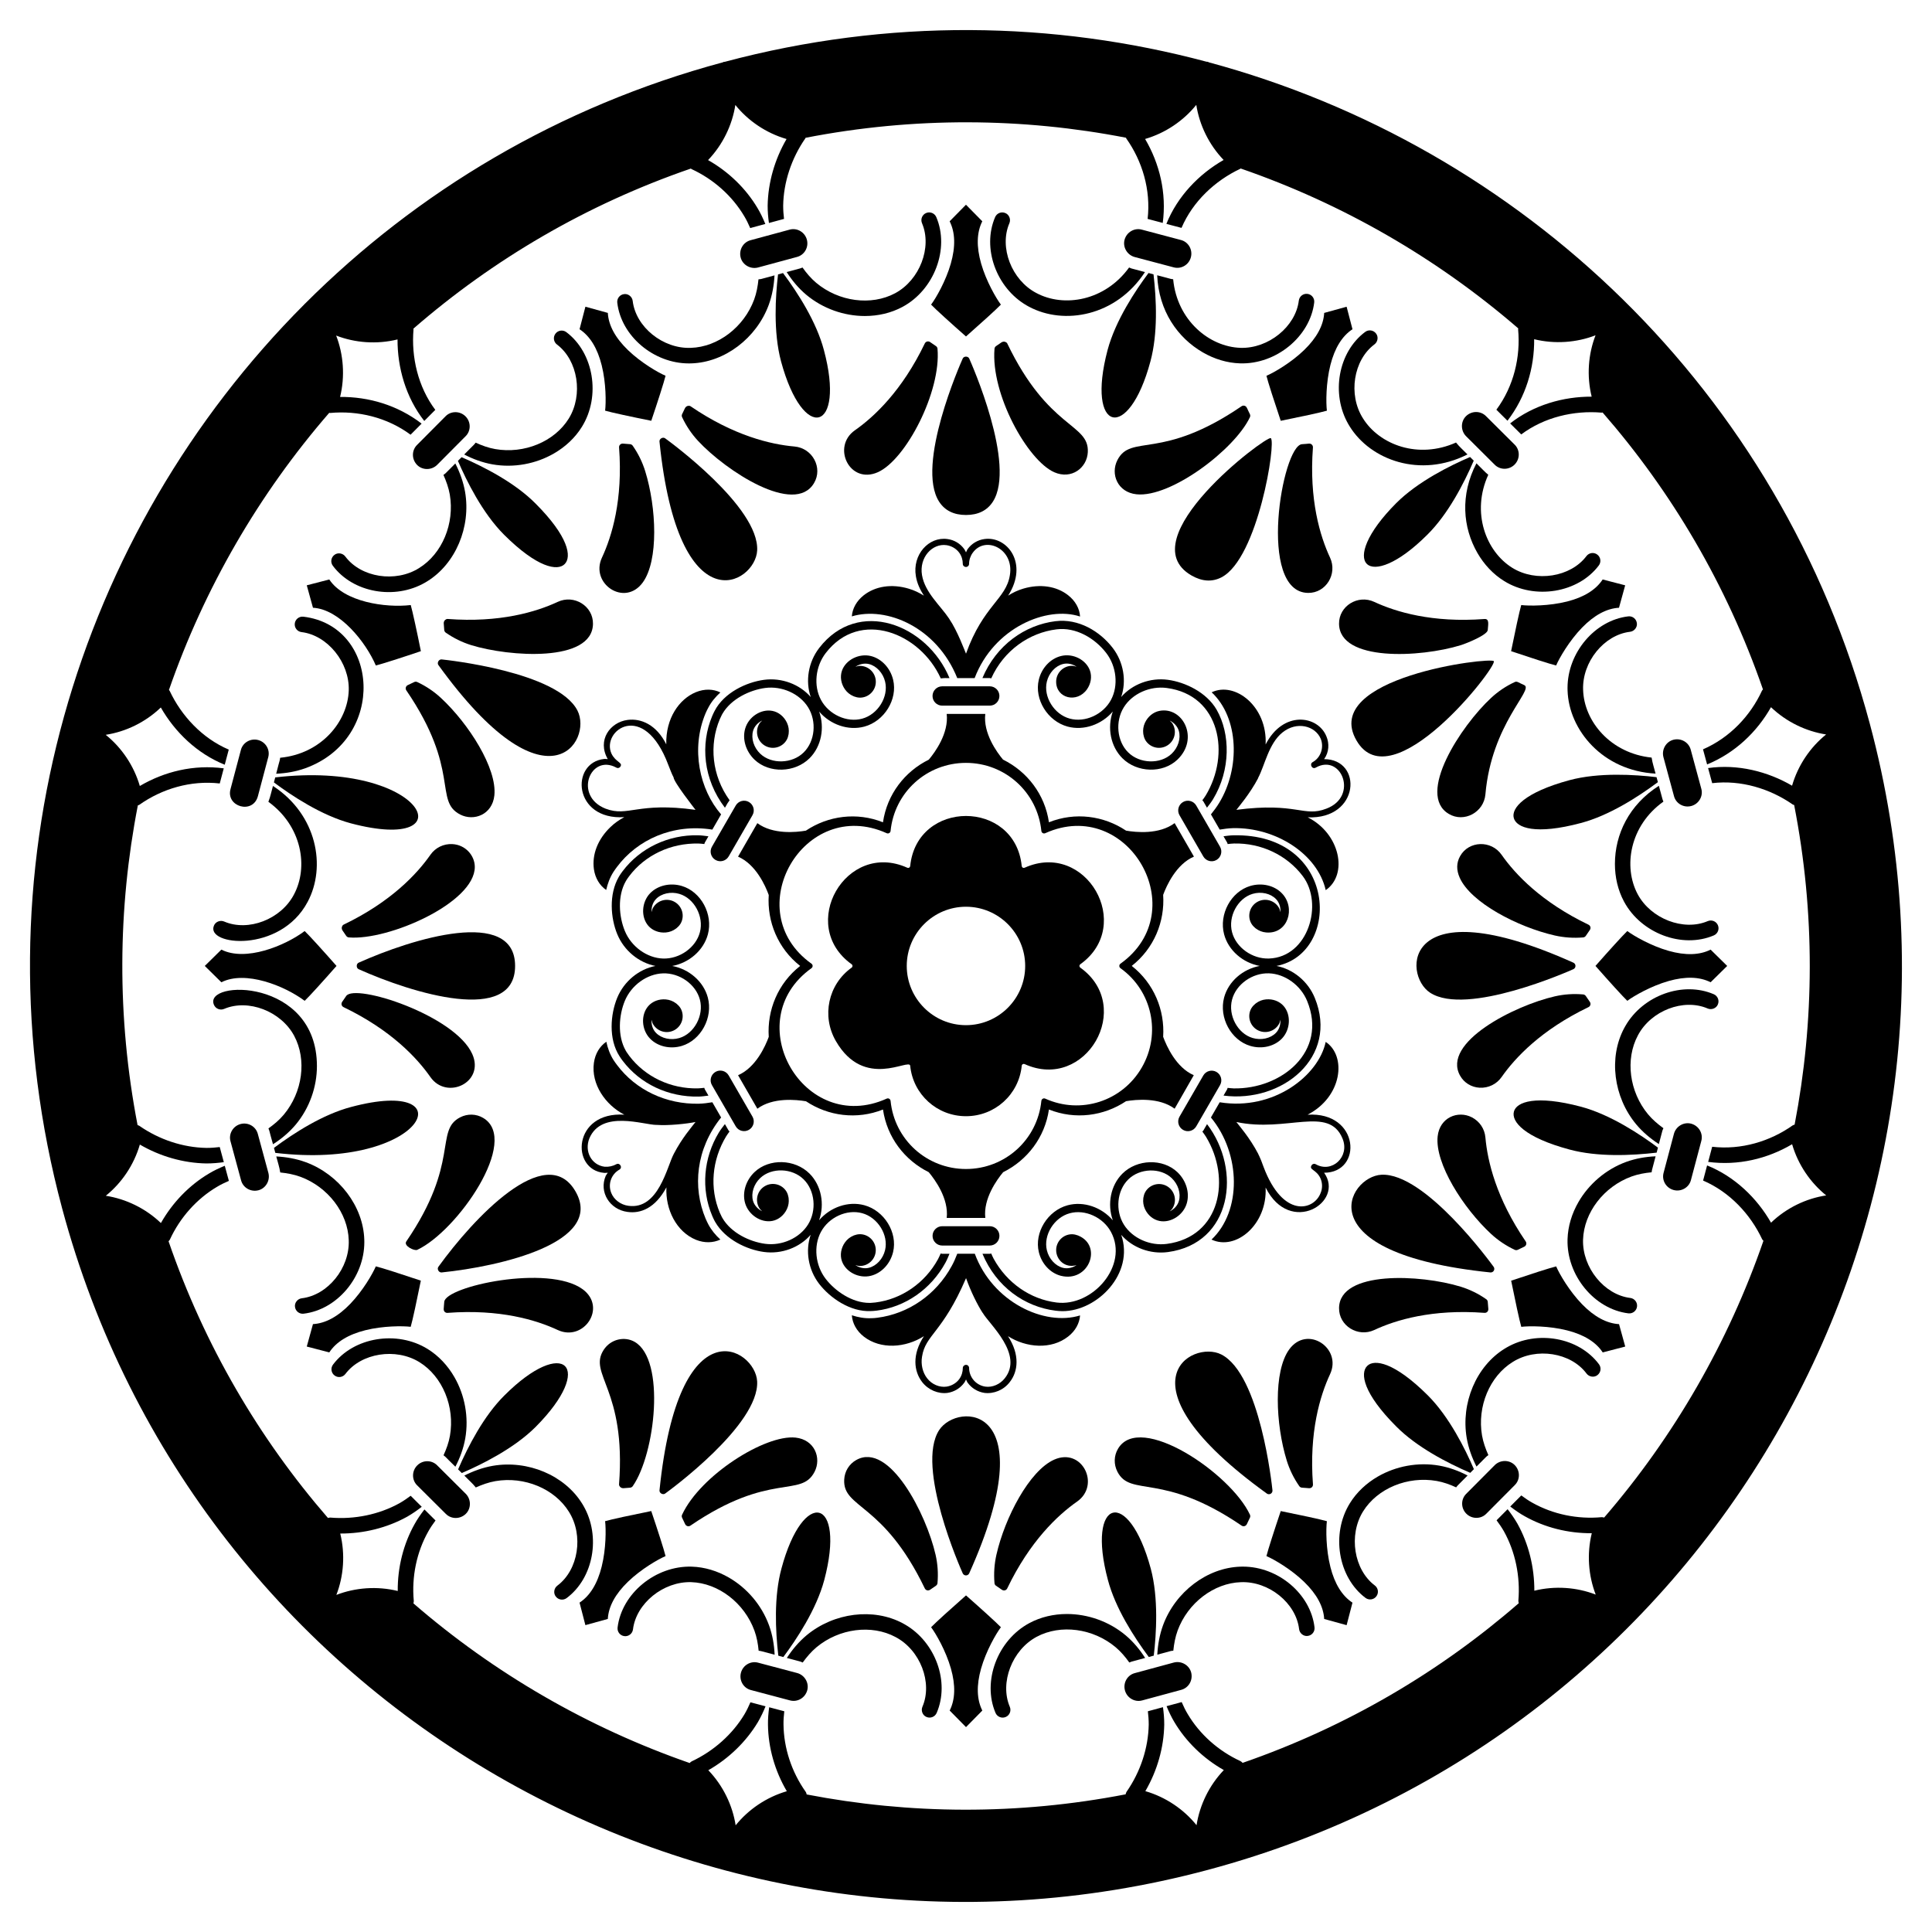 <?xml version="1.0" encoding="UTF-8"?>
<!-- Uploaded to: ICON Repo, www.iconrepo.com, Generator: ICON Repo Mixer Tools -->
<svg fill="#000000" width="800px" height="800px" version="1.1" viewBox="144 144 512 512" xmlns="http://www.w3.org/2000/svg">
 <g>
  <path d="m427.09 498.18c1.898-1.473 2.984-3.484 3.141-5.578-9.465 2.926-23.199-3.555-27.898-16.352h-4.648c-0.426 1.125-0.891 2.207-1.473 3.254-4.144 7.633-11.508 12.668-19.723 13.715-0.582 0.078-1.125 0.117-1.59 0.117-1.781 0.078-3.488-0.234-5.152-0.777 0.156 2.133 1.242 4.144 3.176 5.656 4.504 3.488 11.082 2.965 15.926-0.117-3.184 4.894-2.684 9.289-0.465 12.168 1.629 2.094 4.262 3.176 6.703 2.867 1.781-0.27 3.41-1.238 4.457-2.711 0.191-0.234 0.309-0.582 0.465-0.852 0.156 0.273 0.234 0.621 0.426 0.852 1.047 1.473 2.672 2.441 4.457 2.711 2.481 0.309 5.113-0.773 6.703-2.867 2.215-2.801 2.738-7.242-0.465-12.168 4.812 3.066 11.441 3.641 15.961 0.082zm-16.816 11.082c-1.238 1.586-3.293 2.481-5.152 2.207-1.316-0.191-2.559-0.93-3.332-2.016-0.621-0.852-0.969-1.898-0.969-2.945 0-0.426-0.348-0.812-0.812-0.812-0.465 0-0.852 0.387-0.852 0.812 0 1.047-0.309 2.09-0.93 2.945-0.777 1.086-2.055 1.82-3.371 2.016-1.859 0.27-3.914-0.582-5.152-2.207-1.199-1.512-1.703-3.684-1.355-5.734 0.91-5.863 5.434-6.273 11.664-20.809 1.328 3.719 3.008 7.031 4.379 9.184h0.039c0 0.039 0 0.039 0.039 0.078 1.742 2.996 10.855 10.926 5.805 17.281z"/>
  <path d="m408.86 471.52c0-0.707-0.285-1.348-0.75-1.812-0.465-0.465-1.105-0.75-1.812-0.75h-12.598c-0.707 0-1.348 0.289-1.812 0.75-0.465 0.465-0.75 1.105-0.75 1.812 0 1.414 1.145 2.562 2.562 2.562h12.598c1.418 0 2.562-1.145 2.562-2.562z"/>
  <path d="m376.25 491.34c7.621-0.941 14.438-5.644 18.312-12.723 0.414-0.758 0.73-1.559 1.062-2.352h-1.938c-0.141 0-0.262-0.066-0.398-0.082-0.23 0.516-0.445 1.035-0.719 1.535-3.461 6.316-9.664 10.594-16.59 11.453-0.449 0.055-0.867 0.09-1.246 0.105-0.109 0.004-0.223 0.004-0.336 0.004-4.606 0-9.117-3.168-11.586-6.379-2.742-3.562-3.266-8.664-1.266-12.41 2.07-3.891 6.863-6.102 10.934-4.984 4.141 1.117 7.039 5.789 6.074 9.793-0.551 2.301-2.273 4.18-4.281 4.676-1.254 0.324-2.578-0.023-3.602-0.723 0.387 0.121 0.777 0.246 1.203 0.246 2.328 0 4.215-1.887 4.215-4.215 0-2.324-1.887-4.211-4.215-4.211-0.023 0-0.043 0.012-0.066 0.012-0.008 0-0.012-0.008-0.02-0.004-0.496 0.008-0.973 0.129-1.438 0.297-0.074 0.031-0.145 0.059-0.219 0.094-0.859 0.363-1.641 0.965-2.234 1.816-1.039 1.488-1.332 3.324-0.789 4.902 1 2.914 4.535 4.703 7.691 3.902 2.82-0.699 5.129-3.164 5.879-6.285 1.242-5.176-2.324-10.977-7.633-12.414-4.281-1.156-9.039 0.539-11.977 3.988 1.516-4.266 0.602-9.234-2.535-12.367-3.894-3.883-10.699-4.074-14.566-0.406-2.324 2.203-3.309 5.434-2.508 8.234 0.906 3.121 4.211 5.297 7.234 4.711 1.641-0.32 3.082-1.496 3.852-3.141 0.434-0.934 0.562-1.902 0.453-2.824-0.008-0.09-0.02-0.176-0.035-0.266-0.086-0.48-0.219-0.949-0.453-1.379 0-0.008-0.004-0.016-0.008-0.023-0.004-0.004-0.008-0.004-0.012-0.008-0.008-0.016-0.008-0.031-0.016-0.047-1.164-2.016-3.738-2.707-5.754-1.543-2.016 1.164-2.703 3.738-1.543 5.754 0.211 0.367 0.512 0.637 0.805 0.914-1.105-0.539-2.059-1.504-2.422-2.75-0.57-1.996 0.199-4.422 1.91-6.047 2.992-2.84 8.48-2.668 11.516 0.363 2.996 2.957 3.484 8.215 1.152 11.957-2.242 3.606-6.922 5.707-11.383 5.109-4.016-0.535-9.012-2.856-11.312-6.844-0.055-0.098-0.113-0.195-0.164-0.293-0.176-0.336-0.355-0.715-0.535-1.137-2.715-6.426-2.109-13.93 1.711-20.23 0.266-0.438 0.582-0.84 0.879-1.254-0.078-0.113-0.195-0.18-0.266-0.297l-0.961-1.668c-0.555 0.727-1.125 1.441-1.605 2.234-4.102 6.746-4.758 15-1.766 22.066 0.203 0.48 0.41 0.922 0.617 1.309 0.062 0.121 0.129 0.238 0.195 0.352 2.676 4.637 8.371 7.32 12.922 7.93 4.688 0.629 9.43-1.172 12.371-4.559-1.461 4.238-0.648 9.246 2.234 12.996 2.875 3.727 8.254 7.504 13.734 7.223 0.438-0.008 0.922-0.047 1.438-0.113z"/>
  <path d="m441.14 471.25c2.941 3.383 7.684 5.188 12.371 4.562 16.938-2.281 19.66-21.695 10.367-33.906l-0.969 1.676c-0.07 0.121-0.191 0.191-0.27 0.305 0.332 0.457 0.672 0.906 0.973 1.395 6.648 10.949 3.938 26.457-10.387 28.363-4.457 0.594-9.137-1.504-11.383-5.106-2.332-3.738-1.852-8.996 1.152-11.965 3.035-3.027 8.531-3.203 11.516-0.363 1.715 1.629 2.481 4.059 1.91 6.047-0.344 1.25-1.309 2.223-2.426 2.762 0.297-0.277 0.598-0.551 0.812-0.922 1.164-2.016 0.473-4.59-1.543-5.754-2.016-1.164-4.59-0.473-5.754 1.543-0.012 0.02-0.008 0.043-0.02 0.062-0.004 0.008-0.012 0.004-0.016 0.012-0.242 0.434-0.371 0.91-0.457 1.395-0.012 0.078-0.023 0.156-0.031 0.234-0.113 0.926 0.016 1.902 0.457 2.844 0.766 1.645 2.211 2.812 3.848 3.133 3.027 0.594 6.34-1.574 7.227-4.707 0.805-2.793-0.18-6.023-2.504-8.234-3.863-3.664-10.668-3.477-14.57 0.402-3.141 3.133-4.051 8.098-2.535 12.367-2.938-3.449-7.695-5.137-11.977-3.988-5.309 1.434-8.875 7.231-7.633 12.41 0.746 3.113 3.055 5.582 5.875 6.289 7.367 1.812 11.066-7.879 4.684-10.617-0.082-0.039-0.16-0.07-0.246-0.102-0.457-0.168-0.93-0.285-1.422-0.297-0.008-0.004-0.016-0.004-0.023-0.004-0.004 0-0.008 0.004-0.012 0.004-0.016 0-0.031-0.008-0.051-0.008-2.328 0-4.211 1.887-4.211 4.211 0 2.566 2.383 4.875 5.406 3.973-1.02 0.684-2.332 1.031-3.594 0.723-2.012-0.504-3.731-2.383-4.277-4.676-0.965-4.012 1.93-8.676 6.074-9.793 4.055-1.117 8.859 1.09 10.934 4.981 4.738 8.863-4.894 19.871-14.441 18.676-6.922-0.859-13.117-5.141-16.664-11.598-0.246-0.449-0.438-0.922-0.648-1.387-0.137 0.012-0.254 0.078-0.391 0.078h-1.926c3.652 8.758 11.207 14.062 19.359 15.07 0.598 0.074 1.238 0.129 1.844 0.129 9.242 0 19.094-9.992 15.57-20.219z"/>
  <path d="m372.88 301.77c-1.898 1.512-2.984 3.488-3.137 5.578 9.141-2.762 22.543 2.848 27.938 16.352h4.609c5.098-13.41 19.223-19.219 27.938-16.312-0.117-2.094-1.238-4.144-3.176-5.656-3.062-2.402-7.398-3.059-11.855-1.742-1.434 0.426-2.789 1.047-4.031 1.859 5.504-8.594-0.293-15.852-6.277-14.996-1.781 0.234-3.41 1.203-4.457 2.672-0.195 0.27-0.27 0.582-0.426 0.852-0.156-0.273-0.273-0.582-0.465-0.852-1.047-1.473-2.672-2.441-4.457-2.672-4.957-0.695-9.336 4.141-8.367 9.844 0.309 1.898 1.125 3.606 2.129 5.156-1.238-0.777-2.598-1.434-4.07-1.859-4.457-1.324-8.793-0.664-11.895 1.777zm15.461-5.348c-0.797-4.699 2.727-8.496 6.508-7.945 1.316 0.195 2.598 0.93 3.371 2.016 0.621 0.852 0.93 1.898 0.93 2.945 0 0.465 0.387 0.816 0.852 0.816 0.426 0 0.812-0.352 0.812-0.816 0-1.043 0.348-2.09 0.969-2.945 3.316-4.644 11.027-1.055 9.844 5.93-0.988 6.375-7.062 8.031-11.625 20.809-0.289-0.629-2.25-6.012-4.418-9.184-0.039-0.039-0.039-0.039-0.039-0.078-2.285-3.438-6.422-6.926-7.203-11.547z"/>
  <path d="m391.13 328.44c0 0.707 0.285 1.348 0.75 1.812 0.465 0.465 1.105 0.75 1.812 0.75h12.598c0.707 0 1.348-0.289 1.812-0.75 0.465-0.465 0.75-1.105 0.75-1.812 0-1.418-1.145-2.562-2.562-2.562h-12.598c-1.418 0.004-2.562 1.148-2.562 2.562z"/>
  <path d="m423.73 308.62c-8.07 0.996-15.684 6.281-19.379 15.074h1.938c0.141 0 0.262 0.07 0.398 0.082 3.356-7.453 10.117-12.098 17.309-12.992 5.106-0.645 10.145 2.34 13.168 6.266 2.742 3.562 3.266 8.664 1.27 12.41-2.07 3.887-6.863 6.098-10.938 4.981-4.141-1.117-7.039-5.789-6.074-9.793 0.551-2.301 2.273-4.18 4.281-4.676 1.258-0.324 2.578 0.023 3.602 0.723-0.387-0.121-0.777-0.246-1.203-0.246-2.328 0-4.211 1.887-4.211 4.215 0 4.426 5.551 5.777 8.184 1.996 1.039-1.488 1.332-3.324 0.789-4.902-1-2.914-4.531-4.703-7.691-3.902-2.82 0.699-5.129 3.164-5.879 6.285-1.242 5.176 2.324 10.977 7.633 12.414 4.281 1.156 9.039-0.539 11.977-3.988-1.52 4.266-0.602 9.234 2.535 12.367 3.894 3.879 10.699 4.07 14.566 0.402 5.898-5.59 1.477-14.152-4.727-12.945-1.641 0.324-3.082 1.496-3.852 3.141-0.434 0.934-0.562 1.902-0.453 2.824 0.008 0.09 0.02 0.176 0.035 0.266 0.086 0.48 0.219 0.949 0.453 1.379 0 0.008 0.004 0.016 0.008 0.023 0 0.004 0.008 0.004 0.008 0.008 0.008 0.016 0.008 0.031 0.016 0.047 1.164 2.016 3.738 2.707 5.754 1.543 2.016-1.16 2.703-3.738 1.543-5.754-0.211-0.367-0.512-0.637-0.805-0.914 1.105 0.539 2.059 1.508 2.422 2.75 0.57 1.996-0.199 4.426-1.91 6.047-2.992 2.84-8.48 2.668-11.516-0.363-2.996-2.957-3.484-8.215-1.152-11.957 2.242-3.606 6.922-5.703 11.383-5.109 14.203 1.895 16.922 17.59 10.301 28.504-0.266 0.438-0.582 0.84-0.879 1.254 0.078 0.113 0.195 0.18 0.266 0.297l0.961 1.668c0.555-0.727 1.125-1.441 1.605-2.234 4.719-7.769 4.606-17.363 0.957-23.727-2.676-4.637-8.371-7.32-12.926-7.93-4.688-0.629-9.43 1.172-12.371 4.559 1.461-4.238 0.648-9.246-2.234-12.996-3.398-4.41-9.062-7.856-15.16-7.094z"/>
  <path d="m361.09 315.73c-2.887 3.746-3.695 8.75-2.238 12.992-2.941-3.383-7.684-5.184-12.371-4.562-4.664 0.625-10.625 3.394-13.121 8.285-0.203 0.383-0.41 0.824-0.613 1.301-3.164 7.473-2.414 16.723 3.367 24.316 0.777-1.258 0.238-0.57 1.238-1.984-4.727-6.555-5.449-14.738-2.598-21.484 0.176-0.418 0.355-0.793 0.531-1.129 0.051-0.098 0.109-0.195 0.164-0.297 2.305-3.988 7.301-6.312 11.316-6.848 4.457-0.594 9.137 1.508 11.383 5.109 2.332 3.738 1.852 8.996-1.152 11.961-3.035 3.027-8.531 3.199-11.516 0.363-1.715-1.629-2.481-4.059-1.91-6.047 0.344-1.25 1.309-2.223 2.426-2.762-0.297 0.277-0.598 0.551-0.812 0.922-1.164 2.016-0.473 4.594 1.543 5.754 2.016 1.164 4.59 0.473 5.754-1.543 0.012-0.02 0.012-0.043 0.023-0.062 0.004-0.008 0.012-0.004 0.016-0.012 0.238-0.434 0.371-0.91 0.457-1.395 0.012-0.078 0.023-0.152 0.031-0.234 0.113-0.926-0.016-1.902-0.457-2.84-0.77-1.645-2.211-2.816-3.848-3.137-3.023-0.594-6.34 1.574-7.227 4.711-0.805 2.793 0.18 6.023 2.504 8.234 3.863 3.66 10.668 3.477 14.566-0.402 3.141-3.133 4.051-8.098 2.535-12.367 2.938 3.449 7.695 5.137 11.977 3.988 5.309-1.434 8.879-7.231 7.633-12.41-0.746-3.113-3.055-5.582-5.875-6.289-3.156-0.777-6.695 0.996-7.695 3.906-0.539 1.582-0.246 3.418 0.793 4.906 0.59 0.844 1.367 1.438 2.219 1.805 0.082 0.039 0.16 0.07 0.246 0.105 0.457 0.168 0.93 0.285 1.422 0.297 0.008 0.004 0.016 0.004 0.023 0.004 0.004 0 0.008-0.004 0.012-0.004 0.016 0 0.031 0.008 0.051 0.008 2.328 0 4.215-1.883 4.215-4.211s-1.887-4.211-4.215-4.211c-0.422 0-0.809 0.125-1.191 0.242 1.02-0.688 2.332-1.031 3.594-0.723 2.012 0.504 3.731 2.383 4.277 4.676 0.965 4.012-1.93 8.676-6.074 9.793-4.055 1.117-8.859-1.09-10.93-4.981-2-3.746-1.48-8.848 1.266-12.41 9.086-11.801 25.047-5.328 30.484 6.719 1.637-0.16 1.035-0.039 2.316-0.078-5.945-14.273-24.207-21.375-34.539-7.977z"/>
  <path d="m490.52 439.41c9.223-4.75 10.391-15.574 4.805-19.297-1.859 8.875-13.758 18.328-28.094 16l-2.324 4.031c8.012 9.703 8.148 24.84 0.156 32.355 6.484 3.043 14.836-4.023 14.336-13.797 6.5 12.996 21.066 3.852 15.5-3.914 10.312 0.004 9.473-16.254-4.379-15.379zm2.172 13.133c-0.387-0.234-0.93-0.078-1.125 0.309-0.723 1.207 1.273 1.035 2.363 3.41 0.543 1.203 0.582 2.672 0.039 3.914-1.746 4.629-9.973 6.785-15.113-6.934-0.996-2.82-1.434-3.359-1.434-3.488-2.203-4.227-5.144-7.574-5.773-8.406 13.398 2.852 24.488-4.449 28.129 4.375 2.012 4.824-2.801 9.25-7.086 6.82z"/>
  <path d="m457.52 443.43c1.227 0.711 2.793 0.289 3.5-0.938l6.301-10.914c0.707-1.227 0.289-2.793-0.938-3.5-0.613-0.355-1.312-0.426-1.945-0.254-0.633 0.168-1.203 0.582-1.555 1.195l-6.301 10.91c-0.355 0.613-0.426 1.312-0.258 1.945 0.172 0.633 0.582 1.199 1.195 1.555z"/>
  <path d="m309.45 360.55c-1.316 0.699-2.559 1.551-3.641 2.598-3.371 3.219-4.961 7.285-4.418 11.199 0.348 2.402 1.551 4.34 3.254 5.504 0.387-1.668 0.969-3.293 1.938-4.805 0.273-0.426 0.582-0.852 0.93-1.316 5.367-7.172 14.727-11.535 25.262-9.879l2.324-4.031c-5.68-6.531-8.109-17.312-4.109-26.812 0.234-0.543 0.465-1.008 0.699-1.434 0.812-1.586 1.938-2.906 3.215-4.07-1.859-0.93-4.184-1.008-6.469-0.078-4.453 1.82-8.043 6.949-7.867 13.832-2.602-5.207-6.688-6.949-10.27-6.469-4.582 0.605-8.129 5.332-5.231 10.383-0.309 0-0.621-0.078-0.969-0.039-9.023 0.977-8.219 16.273 5.352 15.418zm-2.133-13.133c0.387 0.234 0.891 0.117 1.125-0.309 0.637-1.066-1.297-1.102-2.402-3.41-2.742-6.074 8.562-14.375 15.074 3.023 0.359 0.871 0.906 2.41 1.395 3.293 0 1.184 5.519 8.215 5.812 8.602-15.438-2.152-17.812 1.961-23.828-0.309-8.555-3.359-4.074-14.621 2.824-10.891z"/>
  <path d="m333.61 371.89c0.613 0.355 1.312 0.43 1.945 0.258 0.633-0.172 1.203-0.582 1.555-1.195l6.301-10.91c0.355-0.613 0.426-1.312 0.258-1.945-0.172-0.633-0.582-1.203-1.195-1.555-1.227-0.711-2.793-0.289-3.5 0.938l-6.301 10.91c-0.711 1.227-0.289 2.793 0.938 3.5z"/>
  <path d="m331.6 391.6c1.414-5.316-1.824-11.305-6.934-12.816-3.07-0.91-6.359-0.145-8.387 1.945-2.25 2.348-2.484 6.297-0.465 8.621 1.098 1.258 2.836 1.922 4.644 1.766 1.027-0.09 1.93-0.465 2.672-1.02 0.074-0.051 0.141-0.105 0.211-0.164 0.375-0.312 0.711-0.664 0.965-1.082 0.008-0.004 0.012-0.012 0.016-0.016 0.004-0.004 0-0.008 0-0.012 0.008-0.016 0.023-0.023 0.035-0.039 1.164-2.012 0.473-4.59-1.543-5.754-2.016-1.16-4.59-0.473-5.754 1.543-0.211 0.367-0.297 0.762-0.387 1.156-0.082-1.227 0.273-2.535 1.172-3.473 1.441-1.492 3.93-2.039 6.191-1.367 3.957 1.168 6.547 6.012 5.445 10.156-1.062 4.07-5.371 7.125-9.777 6.977-4.246-0.141-8.402-3.141-10.113-7.305-1.543-3.742-2.031-9.234 0.27-13.219 0.055-0.098 0.113-0.195 0.172-0.289 0.203-0.32 0.441-0.668 0.719-1.031 4.203-5.566 11.012-8.793 18.375-8.633 0.512 0.012 1.02 0.082 1.527 0.133 0.055-0.121 0.055-0.258 0.125-0.379l0.961-1.668c-0.906-0.117-1.809-0.25-2.738-0.273-7.894-0.176-15.367 3.379-19.992 9.504-0.316 0.418-0.594 0.816-0.824 1.188-0.074 0.113-0.141 0.227-0.207 0.344-2.676 4.637-2.152 10.914-0.406 15.16 1.801 4.375 5.731 7.578 10.133 8.434-4.402 0.855-8.332 4.062-10.137 8.434-1.789 4.356-2.371 10.898 0.613 15.504 0.23 0.367 0.508 0.77 0.82 1.18 4.629 6.129 12.105 9.68 20.176 9.5 0.863-0.02 1.715-0.148 2.566-0.258l-0.969-1.676c-0.07-0.121-0.07-0.262-0.129-0.387-0.562 0.055-1.117 0.133-1.691 0.145-7.199 0.16-14.008-3.07-18.215-8.641-0.273-0.363-0.512-0.703-0.715-1.023-0.059-0.094-0.117-0.191-0.172-0.289-2.301-3.988-1.816-9.48-0.273-13.223 1.715-4.156 5.871-7.16 10.117-7.301 4.402-0.152 8.715 2.894 9.785 6.981 1.102 4.141-1.496 8.992-5.445 10.156-2.269 0.672-4.754 0.121-6.191-1.371-0.91-0.922-1.27-2.246-1.18-3.481 0.094 0.395 0.176 0.793 0.391 1.164 1.164 2.016 3.738 2.707 5.754 1.543 2.016-1.164 2.703-3.738 1.543-5.754-0.012-0.02-0.031-0.031-0.047-0.051-0.004-0.008 0-0.012-0.004-0.02-0.258-0.426-0.602-0.777-0.98-1.094-0.062-0.051-0.121-0.098-0.188-0.141-0.746-0.562-1.656-0.938-2.691-1.027-1.809-0.156-3.543 0.508-4.641 1.766-2.027 2.324-1.809 6.277 0.465 8.617 2.016 2.09 5.309 2.856 8.383 1.949 5.106-1.516 8.344-7.5 6.934-12.816-1.141-4.285-4.988-7.559-9.441-8.379 4.469-0.832 8.309-4.109 9.457-8.395z"/>
  <path d="m479.4 341.3c0.516-10.043-8.094-16.805-14.297-13.832 7.246 6.789 7.598 20.109 1.977 29.332-0.66 1.086-1.395 2.055-2.168 3.023l2.324 4.031c1.16-0.195 2.324-0.352 3.527-0.387 11.207-0.25 22.367 6.766 24.566 16.43 6.031-4.156 3.793-15.016-4.766-19.297 13.852 0.59 14.637-15.422 4.34-15.422 1.348-1.879 1.387-4.172 0.621-6.004-2.258-5.637-11.48-6.961-16.125 2.125zm4.457-3.18c3.816-3.09 8.703-1.766 10.152 1.668 0.922 2.269 0.02 5.012-2.168 6.199-0.895 0.539-0.098 2.008 0.852 1.434 6.801-3.844 11.41 7.676 2.789 10.887-6.027 2.336-7.766-1.785-23.828 0.309 0.387-0.516 3.625-4.293 5.773-8.406v-0.078c1.738-3.227 2.769-9.066 6.43-12.012z"/>
  <path d="m467.32 368.39-6.301-10.91c-0.707-1.227-2.277-1.645-3.5-0.938-0.613 0.355-1.023 0.922-1.195 1.559-0.172 0.633-0.098 1.332 0.258 1.945l6.301 10.914c0.355 0.613 0.922 1.023 1.555 1.195s1.332 0.098 1.945-0.258c1.223-0.715 1.645-2.281 0.938-3.508z"/>
  <path d="m470.86 432.43c-0.512-0.012-1.02-0.082-1.527-0.133-0.059 0.121-0.059 0.258-0.125 0.379l-0.961 1.664c15.449 2.031 30.652-10.148 24.172-25.922-1.801-4.375-5.731-7.578-10.133-8.434 17.336-3.375 16.211-35.242-11.477-34.621-0.863 0.02-1.715 0.148-2.566 0.254l0.969 1.676c0.07 0.121 0.07 0.262 0.129 0.387 0.562-0.055 1.121-0.133 1.691-0.145 7.199-0.16 14.008 3.07 18.215 8.641 5.57 7.363 1.445 21.492-8.957 21.84-4.402 0.152-8.715-2.894-9.785-6.981-1.102-4.141 1.496-8.988 5.445-10.156 2.269-0.672 4.754-0.121 6.191 1.371 0.91 0.922 1.27 2.246 1.18 3.481-0.094-0.395-0.18-0.793-0.391-1.164-1.164-2.016-3.742-2.707-5.754-1.543-2.016 1.164-2.703 3.742-1.543 5.754 0.012 0.02 0.031 0.031 0.047 0.051 0.004 0.008 0 0.012 0.004 0.02 0.258 0.426 0.602 0.777 0.977 1.094 0.062 0.051 0.121 0.098 0.188 0.141 0.746 0.562 1.656 0.938 2.691 1.027 5.781 0.5 7.926-6.519 4.176-10.379-2.016-2.094-5.305-2.856-8.383-1.949-5.106 1.516-8.344 7.5-6.934 12.816 1.141 4.289 4.984 7.559 9.441 8.379-4.453 0.82-8.297 4.094-9.441 8.379-1.414 5.316 1.824 11.305 6.934 12.816 3.07 0.914 6.359 0.148 8.387-1.945 2.25-2.348 2.484-6.297 0.461-8.621-1.098-1.262-2.836-1.922-4.644-1.766-1.027 0.09-1.93 0.465-2.672 1.02-0.074 0.055-0.141 0.105-0.211 0.164-0.375 0.312-0.711 0.664-0.969 1.082-0.008 0.004-0.012 0.012-0.016 0.016-0.004 0.004 0 0.008 0 0.012-0.008 0.016-0.023 0.023-0.035 0.039-1.164 2.016-0.473 4.594 1.543 5.758 2.016 1.16 4.59 0.473 5.754-1.543 0.211-0.367 0.297-0.762 0.387-1.156 0.082 1.227-0.273 2.535-1.176 3.473-1.441 1.492-3.93 2.039-6.191 1.367-3.957-1.168-6.551-6.008-5.445-10.156 1.062-4.07 5.371-7.125 9.777-6.977 4.246 0.141 8.402 3.144 10.113 7.305 5.543 13.453-6.832 23.461-19.535 23.188z"/>
  <path d="m320.61 458.66c-0.297 5.762 2.586 11.777 7.867 13.914 2.246 0.891 4.531 0.812 6.43-0.078-1.277-1.164-2.402-2.519-3.215-4.07-0.23-0.465-0.465-0.93-0.699-1.473-3.5-8.309-2.586-18.441 4.109-26.812l-2.324-4.031c-1.164 0.195-2.363 0.352-3.566 0.387-8.68 0.191-16.738-3.641-21.699-10.27-0.348-0.465-0.66-0.891-0.93-1.316-0.93-1.473-1.551-3.141-1.898-4.844-1.742 1.203-2.945 3.137-3.293 5.578-0.793 5.668 3.059 11.184 8.059 13.758-13.66-0.879-14.297 14.641-5.348 15.422 0.309 0.039 0.66-0.039 0.969-0.039-0.156 0.27-0.387 0.504-0.543 0.812-1.867 4.352 1.105 8.949 5.734 9.57 3.469 0.516 7.394-0.984 10.348-6.508zm-10.113 4.883c-2.016-0.27-3.797-1.625-4.496-3.371-0.984-2.422 0.035-5.016 2.133-6.199 0.984-0.594 0.066-1.965-0.812-1.434-0.93 0.504-2.016 0.734-3.062 0.66-3.523-0.43-5.445-4.078-4.07-7.519 3.219-7.625 14.383-3.566 17.785-3.566h0.191c2.82 0.219 7.856-0.285 10.152-0.773-0.965 1.281-3.535 4.184-5.734 8.406v0.039l-0.039 0.039c-1.773 3.293-4.027 14.871-12.047 13.719z"/>
  <path d="m332.67 431.57 6.301 10.91c0.707 1.227 2.273 1.645 3.5 0.938 0.613-0.355 1.023-0.922 1.195-1.559 0.172-0.633 0.098-1.332-0.258-1.945l-6.301-10.914c-0.355-0.613-0.922-1.023-1.555-1.195-0.633-0.172-1.332-0.098-1.945 0.258-1.223 0.715-1.645 2.285-0.938 3.508z"/>
  <path d="m395.97 213.87c-1.336 4.664-3.953 9.164-5.223 10.855 1.184 1.242 5.336 4.996 9.25 8.441 3.91-3.445 8.059-7.199 9.246-8.438-1.262-1.691-3.887-6.195-5.227-10.863-1.289-4.496-1.188-8.266 0.301-11.219l-4.324-4.394-4.328 4.394c1.492 2.953 1.594 6.727 0.305 11.223z"/>
  <path d="m392.04 235.72c-0.52-0.348-1.039-0.711-1.562-1.074-0.223-0.16-0.516-0.199-0.785-0.141-0.266 0.07-0.492 0.258-0.609 0.504-6.019 12.523-13.398 19.434-18.535 23.027-6.191 4.34-1.43 14.43 6.086 11.105 7.441-3.309 16.812-21.375 15.812-32.723-0.02-0.281-0.172-0.539-0.406-0.699z"/>
  <path d="m399.13 239.02c-0.516 1.148-12.535 28.234-6.246 37.945 1.508 2.328 3.902 3.512 7.113 3.512 3.211 0 5.609-1.18 7.117-3.512 6.289-9.719-5.746-36.801-6.258-37.945-0.301-0.68-1.422-0.68-1.727 0z"/>
  <path d="m410.93 235.01c-0.121-0.246-0.422-0.379-0.688-0.453-0.27-0.062-0.629 0.031-0.855 0.188-0.477 0.328-0.941 0.652-1.414 0.969-0.238 0.16-0.395 0.422-0.418 0.707-1.023 12.023 8.742 29.574 15.816 32.719 4.594 2.031 8.703-1.16 8.91-5.309 0.379-7.688-10.375-5.953-21.352-28.82z"/>
  <path d="m403.99 586.2c1.328-4.699 3.977-9.262 5.258-10.969-1.191-1.242-5.336-4.992-9.246-8.434-3.914 3.445-8.059 7.191-9.25 8.434 1.277 1.707 3.926 6.269 5.254 10.961 1.258 4.453 1.148 8.195-0.332 11.121l4.328 4.391 4.324-4.391c-1.477-2.926-1.59-6.66-0.336-11.113z"/>
  <path d="m389.08 564.94c0.117 0.25 0.34 0.434 0.609 0.508 0.078 0.02 0.164 0.031 0.242 0.031 0.188 0 0.379-0.055 0.539-0.168l1.57-1.082c0.23-0.16 0.383-0.418 0.406-0.695 0.223-2.531 0.055-5.055-0.508-7.512-2.426-10.668-12.23-30.055-21.023-25.102-1.887 1.055-3.082 3-3.191 5.199-0.379 7.699 10.348 5.938 21.355 28.82z"/>
  <path d="m399.99 561.5c0.375 0 0.711-0.219 0.863-0.559 20.289-45.203-3.137-45.41-7.973-37.949-6.289 9.715 5.734 36.805 6.246 37.949 0.152 0.34 0.488 0.559 0.863 0.559z"/>
  <path d="m407.96 564.24 1.574 1.078c0.16 0.109 0.344 0.168 0.535 0.168 0.082 0 0.164-0.012 0.246-0.031 0.266-0.07 0.488-0.258 0.609-0.508 6.008-12.512 13.387-19.426 18.52-23.02 6.25-4.363 1.363-14.414-6.078-11.105-6.582 2.922-13.07 15.363-15.309 25.207v0.004c-0.551 2.453-0.723 4.977-0.508 7.504 0.02 0.281 0.168 0.543 0.41 0.703z"/>
  <path d="m243.6 320.36c1.668-0.406 6.996-2.125 11.938-3.793-1.027-5.109-2.207-10.574-2.688-12.223-6.672 0.789-17.676-0.809-21.582-6.777l-5.969 1.547 1.641 5.945c7.148 0.402 14.055 9.203 16.66 15.301z"/>
  <path d="m253.77 324.75c-0.562 0.273-1.137 0.543-1.711 0.816-0.25 0.113-0.43 0.348-0.512 0.609-0.07 0.266-0.023 0.555 0.133 0.781 14.453 21.172 7.227 29.281 14.285 32.91 3.617 1.848 8.5 0.035 9.047-5.062 0.754-7.156-6.773-18.996-14.18-25.859-1.844-1.711-3.945-3.121-6.25-4.195-0.262-0.125-0.559-0.121-0.812 0z"/>
  <path d="m260.18 320.25c28.777 39.824 40.969 20.109 36.855 12.059-5.269-10.305-34.742-13.426-35.992-13.555-0.742-0.074-1.301 0.895-0.863 1.496z"/>
  <path d="m261.86 308.4c-0.188 0.199-0.289 0.559-0.262 0.836 0.047 0.578 0.098 1.145 0.129 1.707 0.02 0.285 0.168 0.551 0.406 0.715 2.086 1.453 4.356 2.566 6.754 3.312 10.066 3.113 32.137 4.664 32.258-5.656 0.066-4.688-4.969-7.848-9.34-5.812-5.68 2.648-15.355 5.582-29.203 4.527-0.277-0.016-0.543 0.176-0.742 0.371z"/>
  <path d="m563.27 489.64c-3.406-3.5-6.035-8.078-6.871-10.035-1.672 0.41-6.992 2.125-11.926 3.789 1.027 5.109 2.199 10.574 2.68 12.23 2.117-0.254 7.391-0.262 12.121 0.934 4.484 1.137 7.668 3.102 9.465 5.848l5.965-1.555-1.641-5.941c-3.277-0.188-6.566-1.957-9.793-5.269z"/>
  <path d="m537.41 491.92c0.273 0.023 0.547-0.078 0.742-0.273 0.055-0.059 0.109-0.125 0.148-0.195 0.094-0.164 0.141-0.355 0.125-0.547l-0.152-1.898c-0.023-0.281-0.168-0.539-0.402-0.699-2.078-1.461-4.352-2.574-6.758-3.316-10.594-3.273-32.141-4.359-32.25 5.656-0.062 4.699 4.996 7.84 9.344 5.812 5.668-2.648 15.34-5.586 29.203-4.539z"/>
  <path d="m539.88 480.74c0.188-0.324 0.164-0.727-0.055-1.027-0.734-1.02-18.176-24.98-29.734-24.395-8.883 0.449-20.613 20.797 28.875 25.891 0.371 0.039 0.727-0.145 0.914-0.469z"/>
  <path d="m546.23 475.21 1.723-0.824c0.176-0.082 0.316-0.215 0.41-0.379 0.043-0.07 0.07-0.145 0.098-0.23 0.07-0.266 0.02-0.551-0.133-0.781-7.832-11.461-10.129-21.309-10.68-27.547-0.195-2.301-1.547-4.297-3.602-5.352-3.668-1.883-8.52 0.027-9.055 5.062-0.758 7.16 6.769 19 14.176 25.863h0.004c1.848 1.703 3.949 3.113 6.246 4.191 0.254 0.121 0.555 0.121 0.812-0.004z"/>
  <path d="m240.83 496.52c4.707-1.172 9.91-1.156 12.008-0.902 0.488-1.648 1.66-7.121 2.688-12.234-4.938-1.664-10.262-3.379-11.93-3.785-0.832 1.941-3.422 6.461-6.793 9.957-3.246 3.363-6.566 5.164-9.867 5.348l-1.641 5.945 5.969 1.551c1.812-2.769 5.027-4.746 9.566-5.879z"/>
  <path d="m298.38 485.64c-9.129-6.637-36.355-0.75-36.648 3.371-0.125 1.828-0.301 2.188 0.121 2.641 0.195 0.191 0.469 0.297 0.742 0.273 13.852-1.047 23.527 1.887 29.207 4.539 6.894 3.207 13.168-6.016 6.578-10.824z"/>
  <path d="m261.04 481.21c15.516-1.574 43.285-7.941 35.469-21.477-7.824-13.551-27.203 7.324-36.332 19.984-0.438 0.602 0.121 1.57 0.863 1.492z"/>
  <path d="m254.58 475.22c10.66-5 27.352-29.094 17.473-34.953-1.859-1.109-4.141-1.168-6.098-0.168-6.848 3.519 0.031 11.965-14.285 32.902-0.789 1.168 2.156 2.582 2.91 2.219z"/>
  <path d="m559.27 303.41c-4.734 1.199-10.012 1.188-12.129 0.934-0.48 1.652-1.656 7.117-2.684 12.223 4.938 1.668 10.258 3.387 11.93 3.797 0.84-1.961 3.469-6.531 6.867-10.031 3.231-3.316 6.523-5.09 9.797-5.273l1.637-5.945-5.965-1.551c-1.793 2.742-4.969 4.711-9.453 5.848z"/>
  <path d="m537.65 354.51c1.633-18.742 12.922-27.699 10.301-28.945-1.449-0.602-1.879-1.129-2.527-0.82-2.305 1.07-4.406 2.481-6.25 4.191-8.027 7.438-19.914 25.617-11.227 30.758 4.023 2.402 9.281-0.391 9.703-5.184z"/>
  <path d="m503.48 340.23c9.391 16.262 37.285-19.465 36.395-21.008-0.691-1.195-46.043 4.293-36.395 21.008z"/>
  <path d="m498.86 309.32c0.129 10.066 21.562 8.965 32.254 5.66h0.004c1.5-0.469 7.066-2.699 7.156-4.019 0.043-1.199 0.551-3.027-0.867-2.918-13.84 1.051-23.52-1.883-29.195-4.527-4.367-2.047-9.422 1.105-9.352 5.805z"/>
  <path d="m303.46 240.82c1.176 4.707 1.156 9.91 0.902 12.008 1.648 0.488 7.121 1.66 12.234 2.684 1.664-4.934 3.379-10.262 3.785-11.93-1.941-0.832-6.461-3.422-9.953-6.793-3.363-3.25-5.164-6.566-5.348-9.867l-5.941-1.641-1.551 5.969c2.762 1.812 4.738 5.027 5.871 9.57z"/>
  <path d="m314.34 298.36c4.234-5.82 3.637-19.836 0.648-29.488-0.742-2.402-1.855-4.676-3.316-6.758-0.16-0.234-0.422-0.383-0.703-0.402-0.625-0.043-1.258-0.098-1.891-0.152-0.273-0.023-0.547 0.086-0.746 0.273-0.195 0.191-0.297 0.469-0.273 0.742 1.047 13.855-1.887 23.527-4.539 29.207-3.211 6.898 6.031 13.152 10.82 6.578z"/>
  <path d="m318.77 261.02c5.027 49.223 25.434 37.773 25.887 28.867 0.59-11.559-23.375-28.996-24.391-29.73-0.605-0.441-1.574 0.121-1.496 0.863z"/>
  <path d="m326.16 251.6c-0.266 0.078-0.527 0.34-0.645 0.59-0.246 0.523-0.488 1.039-0.742 1.547-0.129 0.254-0.133 0.559-0.008 0.82 1.078 2.301 2.488 4.402 4.191 6.246 7.426 8.012 25.617 19.906 30.766 11.227 2.402-4.019-0.379-9.281-5.184-9.703-6.242-0.543-16.09-2.844-27.555-10.68-0.23-0.156-0.555-0.117-0.824-0.047z"/>
  <path d="m496.57 559.26c-1.199-4.734-1.188-10.012-0.934-12.129-1.652-0.48-7.117-1.656-12.223-2.68-1.668 4.938-3.383 10.258-3.793 11.93 1.961 0.84 6.535 3.469 10.031 6.871 3.316 3.227 5.09 6.519 5.273 9.797l5.945 1.637 1.551-5.965c-2.75-1.801-4.715-4.981-5.852-9.461z"/>
  <path d="m473.81 548.44c0.078-0.023 0.156-0.055 0.227-0.094 0.164-0.094 0.297-0.238 0.383-0.414l0.82-1.723c0.121-0.254 0.121-0.551 0.004-0.805-5.094-10.945-29.176-27.246-34.953-17.48-1.109 1.859-1.168 4.137-0.164 6.098 3.523 6.856 11.934-0.035 32.906 14.281 0.223 0.156 0.508 0.207 0.777 0.137z"/>
  <path d="m480.75 539.86c0.324-0.188 0.508-0.547 0.465-0.918-0.129-1.25-3.25-30.723-13.555-35.992-7.797-3.984-28.461 7.586 12.059 36.855 0.305 0.219 0.707 0.242 1.031 0.055z"/>
  <path d="m485.66 501.6c-4.234 5.824-3.637 19.84-0.652 29.484v0.004c0.746 2.398 1.863 4.672 3.312 6.75 0.16 0.234 0.422 0.387 0.707 0.406l1.902 0.145c0.191 0.016 0.383-0.027 0.547-0.121 0.074-0.043 0.137-0.09 0.199-0.148 0.191-0.195 0.293-0.469 0.273-0.746-1.051-13.84 1.883-23.52 4.527-29.195 3.242-6.926-6.047-13.137-10.816-6.578z"/>
  <path d="m224.74 409.23c1.246-1.184 5-5.336 8.441-9.25-3.441-3.91-7.195-8.055-8.438-9.242-5.32 3.977-15.688 8.152-22.078 4.922l-4.394 4.324 4.394 4.328c6.371-3.219 16.746 0.922 22.074 4.918z"/>
  <path d="m235.04 410.9c12.52 6.019 19.43 13.398 23.023 18.535 4.328 6.18 14.434 1.441 11.105-6.082-4.586-10.316-31.105-18.828-33.422-15.406-0.348 0.52-0.711 1.039-1.074 1.562-0.16 0.223-0.199 0.516-0.141 0.785 0.074 0.258 0.258 0.488 0.508 0.605z"/>
  <path d="m239.05 399.12c-0.68 0.301-0.68 1.422 0 1.727 14.23 6.387 41.457 14.773 41.457-0.867 0-15.668-27.285-7.223-41.457-0.859z"/>
  <path d="m235.04 389.05c-0.25 0.121-0.383 0.422-0.453 0.688-0.062 0.27 0.031 0.629 0.188 0.855 0.328 0.477 0.656 0.941 0.969 1.414 0.16 0.238 0.418 0.395 0.707 0.418 10.449 0.891 33.375-9.137 33.375-18.68 0-3-2.449-5.875-5.965-6.051-2.312-0.113-4.477 0.945-5.797 2.832-3.594 5.137-10.508 12.516-23.023 18.523z"/>
  <path d="m586.22 395.99c-4.699-1.328-9.262-3.977-10.969-5.254-1.242 1.191-4.996 5.336-8.434 9.242 3.441 3.914 7.195 8.059 8.434 9.25 1.707-1.277 6.269-3.922 10.961-5.25 4.453-1.258 8.191-1.148 11.121 0.332l4.391-4.328-4.391-4.324c-2.926 1.473-6.66 1.586-11.113 0.332z"/>
  <path d="m564.96 410.9c0.25-0.117 0.434-0.34 0.508-0.609 0.02-0.078 0.031-0.164 0.031-0.242 0-0.188-0.055-0.379-0.168-0.539l-1.082-1.57c-0.16-0.23-0.418-0.383-0.695-0.406-2.531-0.223-5.055-0.055-7.512 0.508-10.668 2.426-30.051 12.227-25.102 21.023 1.055 1.887 3 3.082 5.199 3.191 2.312 0.113 4.481-0.941 5.801-2.828 3.586-5.125 10.492-12.504 23.02-18.527z"/>
  <path d="m523.01 407.09c9.715 6.289 36.801-5.731 37.949-6.246 0.34-0.152 0.559-0.488 0.559-0.863s-0.219-0.711-0.559-0.863c-45.16-20.277-45.406 3.148-37.949 7.973z"/>
  <path d="m565.47 389.66c-0.07-0.266-0.258-0.488-0.508-0.609-12.512-6.008-19.426-13.387-23.02-18.52-2.75-3.941-8.707-3.75-11 0.359-0.98 1.746-1.02 3.664-0.105 5.715 2.926 6.582 15.363 13.07 25.207 15.312h0.004c2.453 0.551 4.977 0.723 7.504 0.508 0.285-0.023 0.543-0.176 0.703-0.414l1.078-1.574c0.109-0.16 0.168-0.344 0.168-0.535 0-0.078-0.012-0.156-0.031-0.242z"/>
  <path d="m320.38 556.38c-0.402-1.672-2.121-6.996-3.793-11.938-5.109 1.027-10.574 2.203-12.227 2.684 0.25 2.098 0.27 7.309-0.902 12.02-1.129 4.539-3.106 7.754-5.871 9.566l1.547 5.965 5.945-1.641c0.184-3.301 1.984-6.621 5.352-9.871 3.488-3.367 8.008-5.953 9.949-6.785z"/>
  <path d="m325.58 547.93c0.113 0.246 0.348 0.43 0.609 0.512 0.266 0.07 0.555 0.023 0.781-0.133 21.168-14.453 29.285-7.227 32.91-14.285 1.848-3.617 0.043-8.496-5.062-9.047-8.039-0.848-25.203 9.996-30.055 20.434-0.121 0.258-0.121 0.555 0.004 0.809 0.27 0.559 0.539 1.137 0.812 1.711z"/>
  <path d="m320.27 539.81c1.02-0.734 24.973-18.18 24.383-29.738-0.449-8.766-20.797-20.863-25.879 28.875-0.078 0.738 0.891 1.297 1.496 0.863z"/>
  <path d="m308.42 538.12c0.199 0.191 0.559 0.289 0.836 0.266 0.578-0.047 1.145-0.098 1.711-0.133 0.285-0.016 0.551-0.168 0.715-0.402 5.992-8.605 8.773-33.469 0.512-38.242-2.633-1.52-6.332-0.789-8.223 2.137-4.172 6.473 6.008 10.344 4.082 35.637-0.023 0.281 0.172 0.547 0.367 0.738z"/>
  <path d="m479.62 243.59c0.41 1.672 2.125 6.992 3.789 11.926 5.109-1.027 10.574-2.199 12.23-2.68-0.254-2.117-0.262-7.391 0.934-12.121 1.141-4.484 3.102-7.668 5.848-9.465l-1.555-5.965-5.941 1.641c-0.188 3.277-1.957 6.566-5.269 9.793-3.5 3.406-8.074 6.031-10.035 6.871z"/>
  <path d="m491.47 261.69c-0.43-0.25-0.684-0.066-2.449 0.027-5.246 0.426-11.918 39.258 1.641 39.41 4.723 0.066 7.832-5.012 5.816-9.344-2.648-5.672-5.586-15.34-4.535-29.203 0.023-0.348-0.145-0.699-0.473-0.891z"/>
  <path d="m459.75 296.5c2.781 1.605 5.441 1.777 7.918 0.516 9.715-4.969 14.594-36.039 13.098-36.906-1.195-0.691-37.73 26.738-21.016 36.391z"/>
  <path d="m474.03 251.62c-0.332-0.191-0.719-0.16-1.008 0.039-21.297 14.555-29.266 7.199-32.902 14.281-1.879 3.668 0.02 8.52 5.062 9.051 9.078 0.961 26.051-11.895 30.055-20.422 0.121-0.258 0.121-0.559-0.004-0.816-0.73-1.434-0.781-1.891-1.203-2.133z"/>
  <path d="m464.36 160.52c-0.074-0.047-0.148-0.098-0.234-0.125-0.016-0.004-0.031 0-0.047-0.004s-0.023-0.016-0.039-0.02c-0.098-0.023-0.188-0.012-0.281-0.012-40.5-10.816-84.27-11.559-127.68 0.02-0.074-0.004-0.148-0.012-0.223 0.008-0.016 0.004-0.027 0.016-0.043 0.02-0.016 0.004-0.027 0-0.043 0.004-0.074 0.02-0.137 0.062-0.203 0.105-43.453 11.688-81.047 34.27-110.74 63.961-0.02 0.012-0.039 0.02-0.055 0.035-0.012 0.012-0.016 0.027-0.027 0.039s-0.023 0.012-0.035 0.023c-0.016 0.02-0.023 0.039-0.035 0.055-60.5 60.598-87.98 150.86-64.223 239.54 35.449 132.3 171.42 210.8 303.72 175.35s210.8-171.42 175.35-303.72c-23.734-88.594-92.566-152.99-175.16-175.28zm148.98 307.5c-3.719-6.508-9.602-12.219-16.941-15.168l-1.062 4.008c7.031 3.016 12.531 8.902 15.656 15.562 0.074 0.164 0.223 0.27 0.336 0.406-9.297 26.895-23.633 51.801-42.219 73.344-0.215-0.051-0.426-0.125-0.652-0.105-6.406 0.594-12.93-0.766-18.375-3.832-0.969-0.531-1.945-1.203-2.93-1.93l-2.922 2.938c1.285 0.988 2.578 1.887 3.852 2.586 5.301 2.984 11.512 4.539 17.754 4.488-1.34 5.473-0.898 11.246 1.043 16.266-5.016-1.945-10.785-2.379-16.266-1.027 0.027-6.242-1.523-12.449-4.477-17.766-0.824-1.43-1.699-2.676-2.609-3.836l-2.922 2.941c0.68 0.906 1.336 1.855 1.949 2.922 3.019 5.434 4.375 11.961 3.828 18.383-0.02 0.23 0.055 0.438 0.113 0.656-20.977 18.23-45.602 32.77-73.195 42.324-0.172-0.18-0.344-0.363-0.574-0.469-5.848-2.691-10.816-7.125-13.996-12.508-0.574-0.941-1.086-2.012-1.574-3.133l-4.004 1.086c0.617 1.5 1.289 2.922 2.039 4.164 3.098 5.234 7.699 9.688 13.133 12.766-3.898 4.07-6.398 9.289-7.227 14.609-3.371-4.191-8.152-7.453-13.57-9.023 3.144-5.391 4.902-11.547 5.008-17.625 0.004-1.648-0.133-3.164-0.34-4.629l-4 1.086c0.137 1.125 0.227 2.277 0.227 3.508-0.102 6.211-2.191 12.543-5.875 17.832-0.141 0.203-0.188 0.438-0.246 0.672-28.664 5.551-57.25 5.297-84.523 0.031-0.059-0.246-0.121-0.5-0.273-0.715-3.719-5.254-5.801-11.578-5.867-17.828-0.023-1.105 0.066-2.289 0.207-3.5l-4.008-1.062c-0.215 1.609-0.344 3.176-0.316 4.629 0.066 6.082 1.824 12.238 4.992 17.621-5.414 1.574-10.188 4.844-13.562 9.035-0.824-5.312-3.332-10.527-7.242-14.598 5.418-3.098 10.02-7.543 13.148-12.762 0.828-1.43 1.469-2.809 2.019-4.18l-4.008-1.062c-0.445 1.039-0.941 2.086-1.559 3.148-3.195 5.332-8.168 9.77-14.008 12.508-0.215 0.102-0.367 0.277-0.531 0.441-26.855-9.336-51.719-23.707-73.219-42.316 0.055-0.215 0.129-0.43 0.105-0.66-0.594-6.406 0.762-12.93 3.832-18.375 0.531-0.969 1.199-1.945 1.93-2.93l-2.941-2.922c-0.988 1.285-1.887 2.578-2.586 3.848-2.984 5.301-4.539 11.512-4.488 17.758-5.473-1.34-11.242-0.902-16.266 1.043 1.945-5.012 2.379-10.785 1.027-16.266 6.242 0.027 12.449-1.523 17.766-4.477 1.43-0.824 2.676-1.699 3.836-2.609l-2.938-2.922c-0.906 0.68-1.855 1.336-2.922 1.949-5.434 3.019-11.957 4.375-18.383 3.828-0.215-0.02-0.41 0.055-0.613 0.105-18.215-21.02-32.734-45.691-42.246-73.336 0.121-0.141 0.27-0.254 0.348-0.43 2.691-5.844 7.125-10.816 12.508-13.996 0.941-0.57 2.012-1.086 3.133-1.57l-1.086-4.004c-1.5 0.617-2.922 1.289-4.164 2.043-5.238 3.098-9.688 7.699-12.762 13.133-4.07-3.898-9.285-6.402-14.605-7.227 4.191-3.371 7.453-8.152 9.023-13.57 5.391 3.144 11.543 4.902 17.625 5.004 1.648 0 3.164-0.133 4.629-0.344l-1.082-4c-1.125 0.137-2.277 0.23-3.508 0.227-6.215-0.102-12.543-2.188-17.832-5.875-0.129-0.094-0.289-0.105-0.434-0.16-5.547-28.738-5.258-57.402 0.07-84.738 0.125-0.055 0.266-0.062 0.379-0.145 5.988-4.238 13.605-6.543 21.328-5.664l1.062-4.008c-7.969-1.059-15.738 0.848-22.246 4.676-1.574-5.41-4.84-10.188-9.035-13.562 5.312-0.82 10.531-3.332 14.602-7.242 3.723 6.512 9.598 12.215 16.941 15.168l1.062-4.008c-7.055-3.016-12.555-8.953-15.656-15.562-0.043-0.098-0.137-0.148-0.195-0.238 9.359-26.949 23.789-51.895 42.48-73.449 0.086 0.004 0.164 0.051 0.25 0.039 7.301-0.676 15.055 1.137 21.305 5.762l2.926-2.941c-6.379-4.906-14.062-7.137-21.605-7.07 1.344-5.473 0.898-11.242-1.043-16.266 5.012 1.945 10.785 2.379 16.266 1.027-0.031 7.488 2.203 15.379 7.086 21.605l2.922-2.941c-4.59-6.117-6.398-14.004-5.773-21.305 0.008-0.074-0.035-0.141-0.035-0.211 21.062-18.297 45.801-32.887 73.535-42.43 0.059 0.035 0.098 0.102 0.16 0.129 5.848 2.691 10.816 7.125 13.996 12.508 0.574 0.941 1.086 2.012 1.574 3.133l4.004-1.086c-0.617-1.5-1.289-2.922-2.039-4.164-3.098-5.238-7.699-9.688-13.133-12.766 3.898-4.07 6.402-9.285 7.227-14.605 3.371 4.191 8.148 7.453 13.57 9.023-3.144 5.391-4.902 11.547-5.008 17.625-0.004 1.648 0.133 3.164 0.34 4.629l4-1.086c-0.137-1.125-0.227-2.277-0.227-3.508 0.102-6.211 2.191-12.543 5.875-17.832 0.031-0.047 0.027-0.105 0.055-0.152 28.793-5.602 57.52-5.34 84.918-0.02 0.031 0.059 0.031 0.129 0.07 0.188 4.227 5.969 6.551 13.598 5.664 21.328l4.008 1.062c1.055-7.902-0.816-15.688-4.676-22.246 5.414-1.574 10.188-4.844 13.566-9.039 0.824 5.312 3.332 10.531 7.242 14.602-6.504 3.719-12.219 9.594-15.168 16.941l4.008 1.059c3.004-7.031 8.93-12.539 15.562-15.652 0.043-0.02 0.066-0.066 0.109-0.09 26.988 9.32 51.977 23.715 73.574 42.383-0.004 0.082-0.047 0.156-0.039 0.242 0.676 7.285-1.129 15.051-5.762 21.305l2.941 2.922c4.863-6.312 7.137-13.992 7.074-21.605 5.473 1.34 11.242 0.902 16.266-1.043-1.945 5.012-2.379 10.785-1.027 16.266-7.481-0.031-15.371 2.191-21.605 7.086l2.938 2.922c6.117-4.578 13.973-6.398 21.305-5.773 0.09 0.008 0.168-0.039 0.254-0.043 18.316 21.02 32.922 45.715 42.504 73.395-0.078 0.109-0.191 0.184-0.25 0.309-3.066 6.66-8.516 12.477-15.641 15.566l1.086 4.004c7.356-3.023 13.172-8.539 16.93-15.172 4.07 3.898 9.285 6.398 14.609 7.227-4.191 3.371-7.453 8.148-9.023 13.574-6.481-3.781-14.422-5.781-22.254-4.668l1.086 4c7.602-0.91 15.328 1.461 21.34 5.652 0.117 0.082 0.258 0.09 0.383 0.141 5.609 28.719 5.379 57.371 0.121 84.703-0.176 0.062-0.363 0.09-0.52 0.199-5.977 4.227-13.617 6.551-21.328 5.66l-1.062 4.012c7.918 1.055 15.699-0.824 22.246-4.68 1.574 5.414 4.844 10.188 9.035 13.562-5.336 0.809-10.551 3.316-14.621 7.227z"/>
  <path d="m455.07 584.59-10.352 2.805c-1.969 0.527-3.133 2.578-2.598 4.574 0.258 0.961 0.875 1.77 1.738 2.277 0.578 0.34 1.219 0.516 1.867 0.516 0.312 0 0.629-0.043 0.934-0.125l10.355-2.805c2-0.516 3.184-2.582 2.656-4.613-0.523-1.961-2.609-3.148-4.602-2.629z"/>
  <path d="m448.44 583.12 1.32-0.359c0.676-5.684 1.297-15.246-0.797-23.062-5.914-21.852-17.145-18.598-11.355 3.012 1.965 7.43 6.832 15.031 10.832 20.41z"/>
  <path d="m443.9 584.34 3.57-0.965c-1.418-2.227-3.113-4.266-5.164-6-4.426-3.707-10.062-5.648-15.551-5.648-3.5 0-6.938 0.785-9.973 2.414-8.426 4.516-12.531 15.414-8.961 23.793 0.445 1.047 1.66 1.531 2.699 1.086 1.047-0.441 1.531-1.652 1.086-2.699-2.719-6.391 0.605-15.059 7.121-18.555 6.34-3.394 14.941-2.254 20.926 2.762 1.406 1.184 2.57 2.574 3.621 4.051 0.207-0.078 0.406-0.176 0.625-0.238z"/>
  <path d="m473.41 559.17c-0.227 0-0.457 0.004-0.688 0.012-8.801 0.277-17.23 6.648-20.5 15.512-0.918 2.516-1.383 5.141-1.527 7.812l3.57-0.969c0.227-0.055 0.449-0.051 0.676-0.086 0.188-1.82 0.516-3.621 1.145-5.348 2.703-7.316 9.598-12.586 16.781-12.809 7.391-0.293 14.598 5.531 15.41 12.438 0.133 1.137 1.215 1.965 2.281 1.805 1.133-0.133 1.938-1.156 1.805-2.281-1.039-8.863-9.641-16.086-18.953-16.086z"/>
  <path d="m344.88 214.89 10.352-2.801c1.969-0.527 3.133-2.578 2.598-4.574-0.535-1.996-2.594-3.195-4.535-2.668l-10.355 2.805c-2.004 0.516-3.184 2.582-2.656 4.613 0.52 1.957 2.609 3.144 4.598 2.625z"/>
  <path d="m351.51 216.36-1.32 0.359c-0.676 5.68-1.301 15.242 0.797 23.059 5.914 21.852 17.148 18.598 11.355-3.012-1.965-7.426-6.828-15.031-10.832-20.406z"/>
  <path d="m356.05 215.13-3.57 0.969c1.418 2.227 3.113 4.266 5.164 6 4.426 3.707 10.062 5.648 15.551 5.648 3.5 0 6.941-0.785 9.973-2.414 8.426-4.519 12.531-15.418 8.961-23.793-0.445-1.047-1.66-1.531-2.699-1.086-1.047 0.441-1.531 1.652-1.086 2.699 2.723 6.391-0.605 15.059-7.121 18.555-6.34 3.394-14.941 2.254-20.926-2.762-1.406-1.184-2.57-2.574-3.625-4.051-0.203 0.074-0.402 0.176-0.621 0.234z"/>
  <path d="m326.54 240.31c0.227 0 0.457-0.004 0.688-0.012 8.801-0.277 17.23-6.648 20.5-15.508 0.914-2.516 1.383-5.144 1.523-7.812l-3.57 0.965c-0.227 0.055-0.449 0.051-0.676 0.086-0.188 1.82-0.516 3.621-1.145 5.348-2.703 7.316-9.598 12.586-16.781 12.809-7.391 0.297-14.598-5.527-15.41-12.438-0.133-1.137-1.215-1.965-2.281-1.805-1.133 0.133-1.938 1.156-1.805 2.281 1.043 8.859 9.645 16.086 18.957 16.086z"/>
  <path d="m540.12 532.28-7.566 7.606c-1.441 1.438-1.426 3.797 0.039 5.258 0.703 0.703 1.641 1.098 2.644 1.105 0.672 0.004 1.312-0.164 1.871-0.488 0.273-0.156 0.523-0.352 0.746-0.574l7.566-7.606c1.477-1.445 1.465-3.824-0.004-5.32-1.434-1.445-3.836-1.43-5.297 0.02z"/>
  <path d="m514.05 522.06c5.414 5.449 13.43 9.602 19.582 12.258l0.965-0.973c-2.254-5.258-6.496-13.852-12.219-19.57-8.82-8.777-14.188-9.684-16.066-7.781-1.922 1.922-1.051 7.277 7.738 16.066z"/>
  <path d="m525.45 532.41c-5.688-0.996-11.539 0.141-16.293 2.883-3.031 1.75-5.617 4.152-7.426 7.078-5.039 8.125-3.144 19.617 4.137 25.086 0.91 0.684 2.203 0.496 2.879-0.41 0.688-0.91 0.5-2.199-0.406-2.879-5.551-4.176-7.008-13.344-3.113-19.629 3.793-6.109 11.809-9.422 19.504-8.07 1.812 0.32 3.512 0.941 5.164 1.699 0.141-0.172 0.262-0.359 0.422-0.52l2.609-2.621c-2.344-1.219-4.832-2.141-7.477-2.617z"/>
  <path d="m543.29 501.09c-0.195 0.113-0.395 0.234-0.59 0.355-7.484 4.641-11.598 14.375-10 23.684 0.465 2.637 1.375 5.144 2.586 7.527l2.609-2.621c0.168-0.164 0.363-0.27 0.543-0.41-0.75-1.672-1.363-3.394-1.684-5.203-1.32-7.688 2.019-15.695 8.129-19.484 6.254-3.949 15.406-2.512 19.566 3.066 0.684 0.918 2.035 1.094 2.879 0.422 0.914-0.68 1.102-1.969 0.422-2.879-5.336-7.16-16.398-9.117-24.461-4.457z"/>
  <path d="m259.84 267.2 7.562-7.606c1.441-1.438 1.426-3.797-0.039-5.258-1.461-1.461-3.844-1.473-5.262-0.043l-7.566 7.606c-1.477 1.449-1.465 3.828 0.008 5.324 1.43 1.438 3.832 1.422 5.297-0.023z"/>
  <path d="m293.64 293.49c1.922-1.922 1.047-7.281-7.738-16.07-5.414-5.449-13.426-9.602-19.582-12.258l-0.965 0.973c2.258 5.258 6.496 13.852 12.223 19.57 8.812 8.777 14.184 9.684 16.062 7.785z"/>
  <path d="m274.5 267.06c5.688 1 11.539-0.137 16.293-2.883 3.031-1.75 5.617-4.148 7.426-7.074 5.039-8.125 3.144-19.617-4.137-25.086-0.91-0.684-2.203-0.496-2.879 0.41-0.688 0.91-0.5 2.199 0.406 2.879 5.551 4.176 7.004 13.344 3.113 19.629-3.793 6.109-11.809 9.422-19.504 8.07-1.812-0.32-3.512-0.941-5.164-1.699-0.141 0.176-0.266 0.359-0.426 0.52l-2.609 2.621c2.348 1.219 4.836 2.141 7.481 2.613z"/>
  <path d="m256.66 298.39c0.195-0.113 0.395-0.234 0.59-0.355 7.484-4.641 11.598-14.375 10-23.684-0.465-2.637-1.375-5.144-2.582-7.527l-2.609 2.617c-0.168 0.164-0.363 0.27-0.543 0.414 0.746 1.672 1.363 3.394 1.684 5.199 1.32 7.691-2.019 15.699-8.129 19.484-6.254 3.949-15.406 2.512-19.566-3.066-0.684-0.918-2.035-1.094-2.879-0.422-0.914 0.68-1.102 1.969-0.422 2.879 5.336 7.16 16.395 9.117 24.457 4.461z"/>
  <path d="m592.19 441.79c-1.961-0.531-4.035 0.684-4.578 2.672l-2.75 10.367c-0.527 1.965 0.664 4 2.664 4.535 1.965 0.531 4.055-0.621 4.578-2.594l2.75-10.371c0.559-1.996-0.641-4.051-2.664-4.609z"/>
  <path d="m545.2 438.59c-0.703 2.625 2.734 6.832 14.734 10.047 7.414 2.012 16.43 1.602 23.09 0.824l0.352-1.324c-4.582-3.426-12.551-8.746-20.371-10.84-12.027-3.191-17.129-1.293-17.805 1.293z"/>
  <path d="m562.31 462.55c-1.75 3.031-2.789 6.402-2.894 9.844-0.301 9.555 7.086 18.559 16.125 19.656 1.129 0.137 2.156-0.672 2.289-1.793 0.141-1.129-0.664-2.152-1.793-2.289-6.894-0.84-12.738-8.055-12.512-15.445 0.23-7.188 5.516-14.066 12.855-16.742 1.73-0.625 3.516-0.941 5.32-1.113 0.035-0.219 0.051-0.441 0.109-0.66l0.945-3.574c-2.637 0.117-5.25 0.562-7.777 1.473-5.422 1.98-9.922 5.891-12.668 10.645z"/>
  <path d="m599.25 410.19c0.453-1.047-0.031-2.254-1.074-2.707-8.199-3.531-18.754 0.305-23.41 8.371-0.113 0.195-0.227 0.398-0.336 0.602-4.164 7.762-2.859 18.246 3.18 25.508 1.719 2.055 3.762 3.769 6.004 5.227l0.945-3.574c0.066-0.227 0.184-0.414 0.266-0.629-1.48-1.07-2.875-2.258-4.059-3.664-4.988-6-6.102-14.602-2.703-20.938 3.441-6.547 12.086-9.879 18.477-7.129 1.055 0.457 2.312-0.062 2.711-1.066z"/>
  <path d="m212.34 355.02 2.75-10.367c0.527-1.965-0.664-4-2.664-4.535-1.969-0.531-4.055 0.625-4.578 2.594l-2.75 10.371c-1.316 4.707 5.91 6.812 7.242 1.938z"/>
  <path d="m216.94 350.02-0.352 1.324c4.582 3.426 12.555 8.75 20.371 10.84 31.129 8.258 19.75-16.82-20.02-12.164z"/>
  <path d="m224.41 307.43c-1.129-0.137-2.156 0.672-2.289 1.793-0.141 1.129 0.664 2.156 1.793 2.289 6.894 0.84 12.738 8.055 12.508 15.445-0.266 8.25-7.258 16.812-18.176 17.855-0.219 1.344 0.133-0.453-1.055 4.234 2.637-0.117 5.254-0.562 7.777-1.473 21.551-7.863 19.617-37.703-0.559-40.145z"/>
  <path d="m225.52 383.02c4.981-9.285 2.535-23.105-9.184-30.738-0.5 1.773-0.633 2.703-1.211 4.203 8.871 6.418 10.691 17.273 6.758 24.602-3.438 6.547-12.086 9.879-18.477 7.129-1.047-0.453-2.309 0.07-2.703 1.074-2.297 5.312 17.559 7.426 24.816-6.269z"/>
  <path d="m587.63 355c0.527 1.969 2.578 3.133 4.574 2.598 2-0.535 3.195-2.594 2.668-4.539l-2.805-10.355c-0.516-2-2.582-3.18-4.613-2.656-1.965 0.523-3.152 2.609-2.629 4.602z"/>
  <path d="m559.94 350.75c-12.012 3.25-15.48 7.445-14.773 10.023 0.703 2.625 5.781 4.547 17.785 1.332 7.426-1.961 15.031-6.828 20.406-10.828l-0.359-1.32c-5.68-0.68-15.242-1.305-23.059 0.793z"/>
  <path d="m571.97 372.96c0 3.5 0.785 6.938 2.414 9.973 4.519 8.426 15.414 12.531 23.793 8.961 1.047-0.445 1.531-1.66 1.086-2.699-0.441-1.047-1.652-1.531-2.699-1.086-6.391 2.723-15.059-0.605-18.555-7.121-3.894-7.277-2.121-18.191 6.812-24.551-0.078-0.207-0.18-0.406-0.238-0.625l-0.965-3.57c-7.918 5.043-11.648 12.883-11.648 20.719z"/>
  <path d="m559.41 326.3c0 0.227 0.004 0.457 0.012 0.688 0.328 10.5 9.332 21.273 23.324 22.027-0.453-1.789-0.805-2.66-1.051-4.246-10.871-1.117-17.895-9.598-18.152-17.926-0.297-7.391 5.527-14.598 12.438-15.414 1.137-0.133 1.965-1.215 1.805-2.281-0.133-1.133-1.152-1.938-2.281-1.805-8.871 1.043-16.094 9.645-16.094 18.957z"/>
  <path d="m212.32 444.48c-0.527-1.969-2.578-3.133-4.574-2.598-2.004 0.535-3.195 2.598-2.668 4.539l2.805 10.355c0.516 2 2.582 3.18 4.613 2.656 1.965-0.523 3.152-2.609 2.629-4.602z"/>
  <path d="m237.01 437.37c-7.426 1.965-15.031 6.828-20.406 10.832l0.359 1.32c39.855 4.742 50.98-20.438 20.047-12.152z"/>
  <path d="m222.34 442.07c3.707-4.43 5.648-10.062 5.648-15.551 0-23.414-30.16-22.895-27.293-16.234 0.441 1.047 1.652 1.531 2.699 1.086 6.391-2.723 15.059 0.605 18.559 7.121 3.394 6.34 2.254 14.941-2.762 20.926-1.184 1.406-2.574 2.57-4.051 3.625 0.477 1.254-0.094-0.402 1.203 4.195 2.223-1.422 4.266-3.117 5.996-5.168z"/>
  <path d="m240.55 473.18c0-0.227-0.004-0.457-0.012-0.688-0.277-8.801-6.648-17.23-15.512-20.5-2.516-0.914-5.141-1.383-7.812-1.523 0.453 1.793 0.805 2.66 1.051 4.246 1.82 0.188 3.621 0.516 5.344 1.145 7.316 2.699 12.586 9.598 12.809 16.781 0.297 7.391-5.527 14.598-12.438 15.414-1.137 0.133-1.965 1.215-1.805 2.281 0.133 1.129 1.152 1.938 2.281 1.805 8.867-1.047 16.094-9.648 16.094-18.961z"/>
  <path d="m540.12 267.16c1.438 1.441 3.797 1.426 5.262-0.039 1.48-1.477 1.449-3.867 0.043-5.262l-7.606-7.566c-1.445-1.477-3.824-1.465-5.32 0.004-1.441 1.434-1.426 3.836 0.023 5.301z"/>
  <path d="m522.3 285.66c5.449-5.414 9.602-13.426 12.258-19.582l-0.969-0.965c-5.258 2.254-13.852 6.5-19.574 12.219-15.969 16.047-7.531 24.145 8.285 8.328z"/>
  <path d="m538.41 269.82c-0.953-0.781-1.211-1.152-3.141-3.031-4.348 8.359-3.629 17.012 0.27 23.766 1.75 3.031 4.152 5.617 7.078 7.43 8.125 5.039 19.617 3.144 25.086-4.137 0.684-0.914 0.496-2.207-0.41-2.879-0.906-0.688-2.199-0.5-2.879 0.41-4.176 5.551-13.344 7.004-19.629 3.109-7.019-4.359-10.93-14.703-6.375-24.668z"/>
  <path d="m501.33 256.42c0.113 0.195 0.23 0.395 0.355 0.59 5.523 8.91 18.691 13.766 31.211 7.418-1.277-1.312-2.035-1.91-3.035-3.152-9.996 4.473-20.305 0.621-24.684-6.445-3.949-6.254-2.512-15.406 3.066-19.566 0.918-0.684 1.094-2.035 0.422-2.879-0.68-0.914-1.969-1.102-2.879-0.422-7.16 5.332-9.113 16.395-4.457 24.457z"/>
  <path d="m259.83 532.31c-1.438-1.441-3.797-1.426-5.262 0.039-1.457 1.453-1.477 3.84-0.043 5.262l7.606 7.566c1.445 1.477 3.824 1.465 5.324-0.004 1.441-1.434 1.426-3.836-0.023-5.301z"/>
  <path d="m277.66 513.82c-5.449 5.414-9.602 13.426-12.258 19.582l0.973 0.965c5.258-2.254 13.852-6.496 19.574-12.219 15.961-16.043 7.531-24.148-8.289-8.328z"/>
  <path d="m263.24 524.5c-0.32 1.809-0.941 3.512-1.699 5.164 1.066 0.875-0.359-0.379 3.141 3.031 1.219-2.34 2.137-4.828 2.613-7.473 0.996-5.688-0.137-11.539-2.883-16.293-1.75-3.035-4.152-5.617-7.074-7.43-8.125-5.039-19.617-3.144-25.086 4.137-0.684 0.91-0.496 2.203 0.41 2.879 0.906 0.688 2.199 0.5 2.879-0.41 4.176-5.551 13.344-7.004 19.633-3.109 6.106 3.789 9.418 11.809 8.066 19.504z"/>
  <path d="m298.62 543.05c-0.113-0.195-0.23-0.395-0.355-0.59-4.641-7.484-14.375-11.602-23.684-10-2.637 0.465-5.144 1.375-7.527 2.582 1.574 1.621 2.008 1.879 3.035 3.152 1.672-0.746 3.391-1.363 5.199-1.68 7.688-1.32 15.699 2.016 19.484 8.129 3.949 6.254 2.512 15.406-3.066 19.566-0.918 0.684-1.094 2.035-0.422 2.879 0.68 0.914 1.969 1.102 2.879 0.422 7.156-5.336 9.113-16.395 4.457-24.461z"/>
  <path d="m444.69 212.11 10.367 2.746c1.965 0.527 4-0.664 4.535-2.664 0.535-1.992-0.641-4.059-2.594-4.578l-10.371-2.75c-1.992-0.555-4.047 0.645-4.606 2.668-0.531 1.961 0.684 4.035 2.668 4.578z"/>
  <path d="m448.37 216.35c-3.426 4.582-8.746 12.555-10.84 20.371-5.805 21.879 5.551 24.676 11.34 3.07 2.012-7.414 1.602-16.43 0.824-23.09z"/>
  <path d="m454.24 217.9-3.574-0.949c0.414 9.406 5.356 16.543 12.117 20.449 3.031 1.75 6.402 2.789 9.84 2.894 9.559 0.301 18.562-7.082 19.656-16.125 0.137-1.133-0.672-2.16-1.793-2.289-1.129-0.141-2.152 0.668-2.289 1.793-0.84 6.894-8.055 12.738-15.445 12.508-8.273-0.262-16.82-7.289-17.852-18.176-0.219-0.031-0.441-0.047-0.66-0.105z"/>
  <path d="m416.09 224.95c0.195 0.113 0.398 0.227 0.602 0.332 9.285 4.981 23.105 2.535 30.738-9.184l-3.574-0.949c-0.227-0.062-0.414-0.184-0.629-0.266-6.398 8.855-17.258 10.699-24.602 6.758-6.547-3.438-9.879-12.086-7.129-18.477 0.453-1.051-0.07-2.309-1.074-2.703-1.047-0.453-2.254 0.031-2.703 1.074-3.531 8.199 0.309 18.758 8.371 23.414z"/>
  <path d="m355.26 587.37-10.367-2.746c-1.965-0.527-4 0.668-4.535 2.664-0.531 1.98 0.629 4.055 2.594 4.578l10.371 2.75c1.992 0.555 4.047-0.645 4.606-2.668 0.535-1.961-0.684-4.035-2.668-4.578z"/>
  <path d="m351.59 583.13c3.426-4.582 8.746-12.555 10.84-20.371 5.805-21.875-5.551-24.68-11.34-3.07-2.012 7.414-1.602 16.43-0.824 23.09z"/>
  <path d="m345.05 581.46c0.223 0.035 0.441 0.051 0.66 0.109l3.574 0.949c-0.117-2.637-0.562-5.25-1.477-7.777-1.98-5.426-5.891-9.922-10.645-12.668-3.031-1.75-6.402-2.789-9.84-2.894-9.559-0.301-18.562 7.082-19.656 16.125-0.137 1.133 0.672 2.16 1.793 2.289 1.129 0.141 2.152-0.668 2.289-1.793 0.84-6.894 8.055-12.738 15.445-12.512 7.188 0.23 14.066 5.519 16.742 12.855 0.629 1.727 0.941 3.512 1.113 5.316z"/>
  <path d="m383.86 574.53c-0.195-0.113-0.398-0.227-0.602-0.336-7.762-4.16-18.246-2.859-25.512 3.18-2.051 1.719-3.769 3.762-5.227 6.004l3.574 0.949c0.227 0.062 0.414 0.184 0.629 0.262 1.074-1.48 2.258-2.875 3.664-4.055 5.996-4.988 14.602-6.102 20.938-2.703 6.547 3.438 9.879 12.086 7.129 18.477-0.453 1.051 0.07 2.309 1.074 2.703 1.047 0.453 2.254-0.031 2.703-1.074 3.531-8.195-0.305-18.75-8.371-23.406z"/>
  <path d="m421.98 438.03c6.965 2.777 14.539 1.734 20.441-2.207 2.609-0.441 8.77-1.051 12.871 1.992l5.074-8.875c-4.691-2.035-7.215-7.723-8.117-10.176 0.457-7.09-2.434-14.16-8.324-18.789 5.906-4.637 8.797-11.727 8.324-18.828 0.914-2.473 3.461-8.117 8.156-10.137l-5.113-8.875c-4.129 3.082-10.301 2.441-12.875 1.992-5.902-3.949-13.477-4.992-20.438-2.215-1.082-7.422-5.785-13.465-12.168-16.609-1.68-2.012-5.301-7.039-4.699-12.109l-10.227 0.004c0.586 5.082-3.055 10.109-4.742 12.117-6.371 3.144-11.062 9.188-12.145 16.602-6.957-2.773-14.527-1.73-20.434 2.215-2.582 0.441-8.746 1.066-12.859-1.988l-5.113 8.875c4.711 2.031 7.242 7.703 8.133 10.164-0.461 7.09 2.43 14.168 8.328 18.801-5.894 4.625-8.785 11.703-8.324 18.793-0.891 2.449-3.434 8.137-8.133 10.168l5.113 8.875c4.109-3.055 10.316-2.402 12.891-1.969 5.898 3.922 13.457 4.953 20.402 2.184 1.078 7.41 5.762 13.449 12.121 16.602 1.668 1.996 5.344 7.027 4.766 12.129h10.23c-0.586-5.086 3.059-10.117 4.723-12.121 6.363-3.152 11.055-9.195 12.137-16.613zm-21.992 15.766c-10.359 0-18.949-7.762-19.977-18.059-0.027-0.23-0.156-0.441-0.363-0.559-0.191-0.113-0.438-0.137-0.664-0.031-21.957 9.926-39.48-20.598-19.934-34.57 0.414-0.305 0.398-0.898 0-1.188-19.574-13.984-2-44.488 19.934-34.582 0.461 0.207 0.973-0.098 1.027-0.59 1.031-10.289 9.621-18.047 19.977-18.047 10.355 0 18.949 7.754 19.984 18.047 0.027 0.23 0.156 0.441 0.363 0.559 0.199 0.117 0.453 0.129 0.664 0.031 21.926-9.891 39.512 20.59 19.934 34.582-0.398 0.289-0.41 0.887 0 1.188 8.414 6.016 10.844 17.332 5.66 26.312-5.168 8.961-16.164 12.523-25.594 8.258-0.453-0.211-0.973 0.094-1.027 0.59-1.035 10.297-9.625 18.059-19.984 18.059z"/>
  <path d="m415.04 426.02c0.152-0.086 0.332-0.09 0.492-0.027 16.211 7.363 29.223-15.219 14.75-25.57-0.141-0.102-0.223-0.266-0.223-0.438 0-0.176 0.082-0.336 0.223-0.438 14.477-10.352 1.477-32.91-14.75-25.586-0.164 0.062-0.344 0.062-0.492-0.027-0.152-0.086-0.25-0.238-0.27-0.41-1.77-17.723-27.781-17.695-29.559 0-0.02 0.176-0.117 0.324-0.27 0.41-0.152 0.094-0.328 0.094-0.492 0.027-16.215-7.328-29.227 15.227-14.746 25.586 0.297 0.219 0.297 0.66 0 0.879-6.227 4.453-8.027 12.824-4.188 19.469 7.519 13.02 19.469 4.449 19.695 6.543 0.766 7.617 7.117 13.367 14.781 13.367 7.668 0 14.02-5.746 14.781-13.367 0.016-0.18 0.113-0.332 0.266-0.418zm-15.051-10.34c-8.648 0-15.691-7.043-15.691-15.695 0-8.648 7.043-15.691 15.691-15.691 8.652 0 15.695 7.043 15.695 15.691 0 8.652-7.039 15.695-15.695 15.695z"/>
 </g>
</svg>
